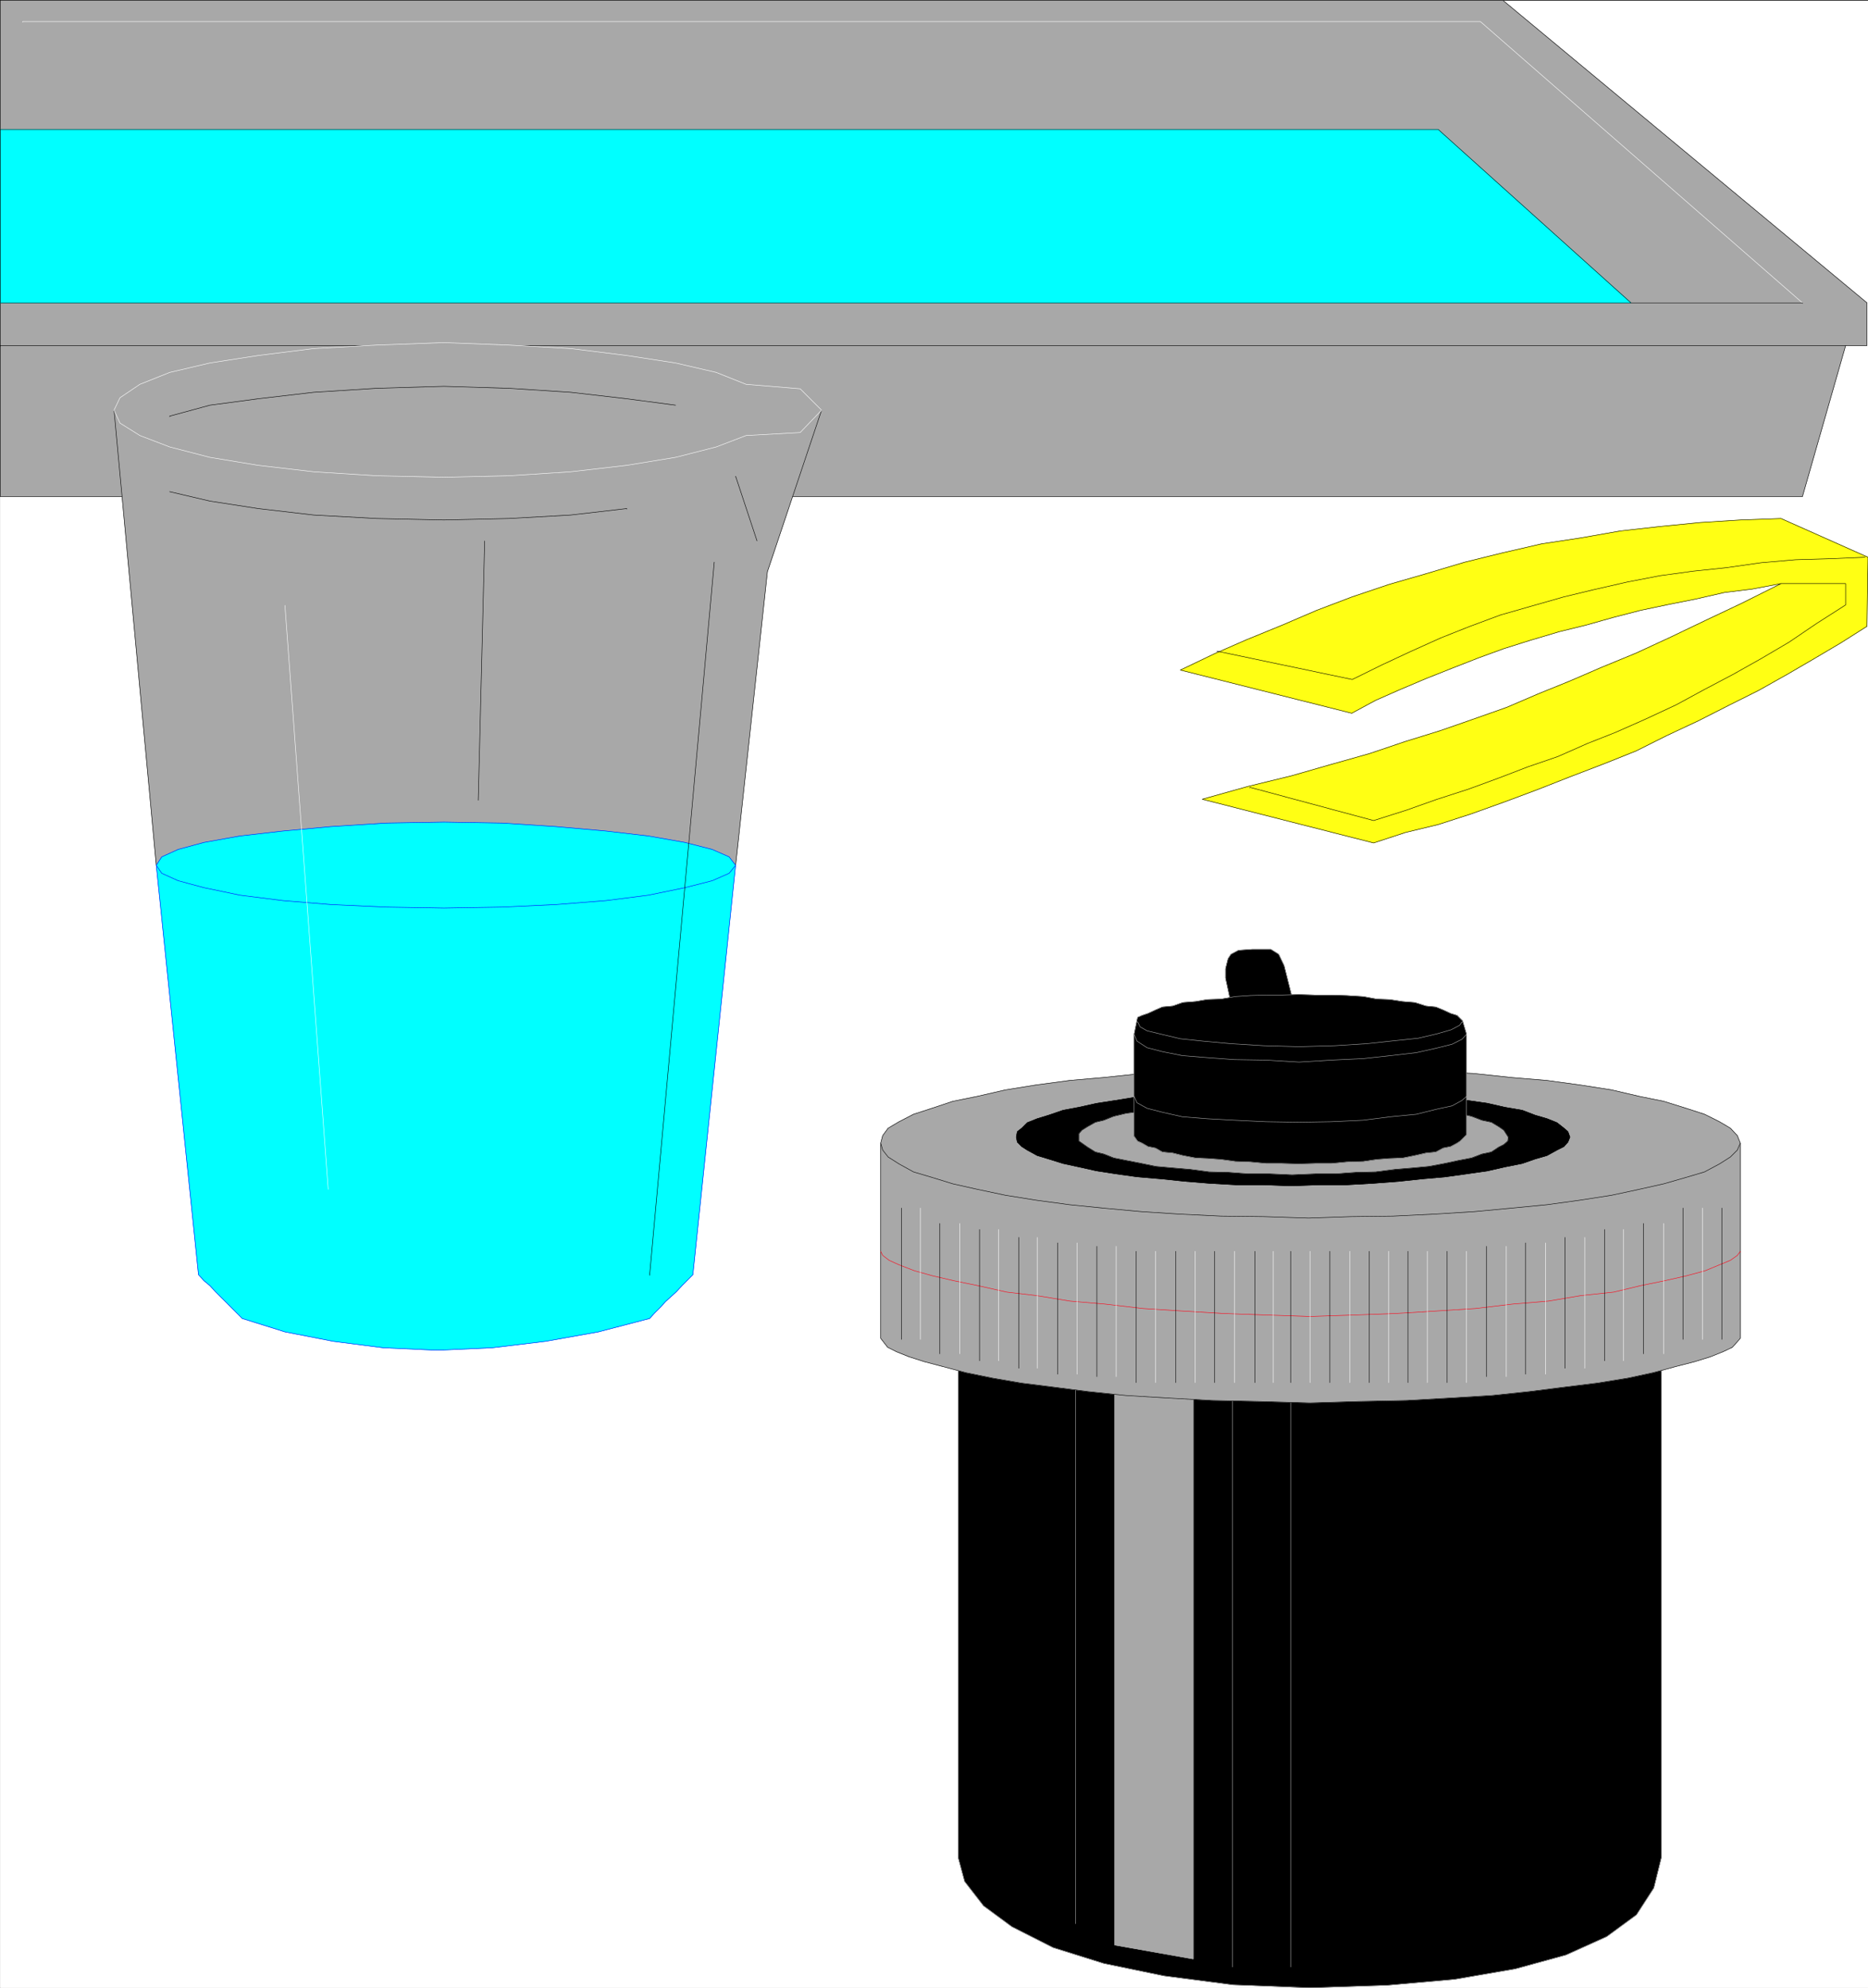 <svg width="3751.684" height="3991.832" viewBox="0 0 2813.763 2993.874" xmlns="http://www.w3.org/2000/svg"><rect x="0" y="0" width="2813.763" height="2993.874" fill="#333333" stroke="none"/><defs><clipPath id="a"><path d="M0 0h2813.398v2993H0Zm0 0"/></clipPath><clipPath id="b"><path d="M0 0h2813.398v2992.184H0Zm0 0"/></clipPath><clipPath id="c"><path d="M1777 779h1036.398v490H1777Zm0 0"/></clipPath><clipPath id="d"><path d="M1777 778h1036.398v491H1777Zm0 0"/></clipPath></defs><g clip-path="url(#a)" transform="translate(.365 1.326)"><path style="fill:#fff;fill-opacity:1;fill-rule:nonzero;stroke:none" d="M0 2992.184h2813.398V-.961H0Zm0 0"/></g><g clip-path="url(#b)" transform="translate(.365 1.326)"><path style="fill:#fff;fill-opacity:1;fill-rule:evenodd;stroke:#fff;stroke-width:.14;stroke-linecap:square;stroke-linejoin:bevel;stroke-miterlimit:10;stroke-opacity:1" d="M0 .5h540V575H0Zm0 0" transform="matrix(5.21 0 0 -5.21 0 2994.79)"/></g><path style="fill:#a8a8a8;fill-opacity:1;fill-rule:evenodd;stroke:#a8a8a8;stroke-width:.14;stroke-linecap:square;stroke-linejoin:bevel;stroke-miterlimit:10;stroke-opacity:1" d="M0 431.52h521.04l12.49 43.66h6.18v12.35L434.41 575H0Zm0 0" transform="matrix(5.21 0 0 -5.21 .365 2996.116)"/><path style="fill:none;stroke:#000;stroke-width:.14;stroke-linecap:square;stroke-linejoin:bevel;stroke-miterlimit:10;stroke-opacity:1" d="M0 431.52h521.04l12.49 43.66h6.18v12.35L434.41 575H0Zm0 0" transform="matrix(5.21 0 0 -5.21 .365 2996.116)"/><path style="fill:#0ff;fill-opacity:1;fill-rule:evenodd;stroke:#0ff;stroke-width:.14;stroke-linecap:square;stroke-linejoin:bevel;stroke-miterlimit:10;stroke-opacity:1" d="M0 487.53h471.48l-55.74 50.13H0Zm0 0" transform="matrix(5.21 0 0 -5.21 .365 2996.116)"/><path style="fill:none;stroke:#000;stroke-width:.14;stroke-linecap:square;stroke-linejoin:bevel;stroke-miterlimit:10;stroke-opacity:1" d="M0 487.53h471.48l-55.74 50.13H0Zm0 0" transform="matrix(5.21 0 0 -5.21 .365 2996.116)"/><path style="fill:none;stroke:#fff;stroke-width:.14;stroke-linecap:square;stroke-linejoin:bevel;stroke-miterlimit:10;stroke-opacity:1" d="m521.04 487.53-93.09 81.29H6.46v-.14" transform="matrix(5.21 0 0 -5.21 .365 2996.116)"/><path style="fill:none;stroke:#000;stroke-width:.14;stroke-linecap:square;stroke-linejoin:bevel;stroke-miterlimit:10;stroke-opacity:1" d="M471.48 487.53h49.56v-.14m12.49-12.21H0v-.14" transform="matrix(5.21 0 0 -5.21 .365 2996.116)"/><path style="fill:#a8a8a8;fill-opacity:1;fill-rule:evenodd;stroke:#a8a8a8;stroke-width:.14;stroke-linecap:square;stroke-linejoin:bevel;stroke-miterlimit:10;stroke-opacity:1" d="M45.11 324.95 32.9 456.51h204.56l-15.66-46.68-9.19-84.88zm0 0" transform="matrix(5.21 0 0 -5.21 .365 2996.116)"/><path style="fill:none;stroke:#000;stroke-width:.14;stroke-linecap:square;stroke-linejoin:bevel;stroke-miterlimit:10;stroke-opacity:1" d="M45.11 324.95 32.9 456.51h204.56l-15.66-46.68-9.19-84.88zm0 0" transform="matrix(5.21 0 0 -5.21 .365 2996.116)"/><path style="fill:#a8a8a8;fill-opacity:1;fill-rule:evenodd;stroke:#a8a8a8;stroke-width:.14;stroke-linecap:square;stroke-linejoin:bevel;stroke-miterlimit:10;stroke-opacity:1" d="m128.28 437.12 18.82.43 17.82 1.15 16.23 1.87 14.08 2.3 11.78 3.01 8.62 3.3 15.65.87 6.18 6.46-6.18 6.18-15.65 1.29-8.62 3.44-11.78 2.73-14.08 2.16-16.23 2.01-17.82 1-18.82.72-19.53-.72-18.1-1-16.09-2.01-13.94-2.16-11.63-2.73-8.62-3.44-5.75-3.88-1.72-3.59 1.72-3.73 5.75-3.6 8.62-3.3 11.63-3.01 13.94-2.3 16.09-1.87 18.1-1.15zm0 0" transform="matrix(5.21 0 0 -5.21 .365 2996.116)"/><path style="fill:none;stroke:#fff;stroke-width:.14;stroke-linecap:square;stroke-linejoin:bevel;stroke-miterlimit:10;stroke-opacity:1" d="m128.28 437.12 18.82.43 17.82 1.15 16.23 1.87 14.08 2.3 11.78 3.01 8.62 3.3 15.65.87 6.18 6.46-6.18 6.18-15.65 1.29-8.62 3.44-11.78 2.73-14.08 2.16-16.23 2.01-17.82 1-18.82.72-19.53-.72-18.1-1-16.09-2.01-13.94-2.16-11.63-2.73-8.62-3.44-5.75-3.88-1.72-3.59 1.72-3.73 5.75-3.6 8.62-3.3 11.63-3.01 13.94-2.3 16.09-1.87 18.1-1.15zm0 0" transform="matrix(5.21 0 0 -5.21 .365 2996.116)"/><path style="fill:#0ff;fill-opacity:1;fill-rule:evenodd;stroke:#0ff;stroke-width:.14;stroke-linecap:square;stroke-linejoin:bevel;stroke-miterlimit:10;stroke-opacity:1" d="M45.11 324.95 57.32 206.6l1.58-1.72 1.72-1.44 1.58-1.72 1.44-1.44 1.44-1.43 1.58-1.58 1.72-1.73 1.58-1.58 12.35-3.87 13.94-2.73 14.51-1.87 15.66-.72 15.8.72 15.51 1.87 15.23 2.73 14.8 3.87 1.43 1.58 1.73 1.73 1.43 1.58 1.58 1.43 1.58 1.44 1.58 1.72 1.44 1.44 1.72 1.72 12.36 118.35zm0 0" transform="matrix(5.21 0 0 -5.21 .365 2996.116)"/><path style="fill:none;stroke:#00f;stroke-width:.14;stroke-linecap:square;stroke-linejoin:bevel;stroke-miterlimit:10;stroke-opacity:1" d="M45.11 324.95 57.32 206.6l1.58-1.72 1.72-1.44 1.58-1.72 1.44-1.44 1.44-1.43 1.58-1.58 1.72-1.73 1.58-1.58 12.35-3.87 13.94-2.73 14.51-1.87 15.66-.72 15.8.72 15.51 1.87 15.23 2.73 14.8 3.87 1.43 1.58 1.73 1.73 1.43 1.58 1.58 1.43 1.58 1.44 1.58 1.72 1.44 1.44 1.72 1.72 12.36 118.35zm0 0" transform="matrix(5.21 0 0 -5.21 .365 2996.116)"/><path style="fill:#0ff;fill-opacity:1;fill-rule:evenodd;stroke:#0ff;stroke-width:.14;stroke-linecap:square;stroke-linejoin:bevel;stroke-miterlimit:10;stroke-opacity:1" d="m128.28 312.6 16.96.28 15.37.72 14.51 1.15 12.35 1.58 10.49 2.16 7.9 2.01 4.88 2.15 1.87 2.3-1.87 2.44-4.88 2.15-7.9 2.02-10.49 1.86-12.35 1.44-14.51 1.29-15.37 1.01-16.96.28-16.8-.28-15.81-1.01-13.93-1.29-12.5-1.44-10.34-1.86-7.47-2.02-4.74-2.15-1.58-2.44 1.58-2.3 4.74-2.15 7.47-2.01 10.34-2.16 12.5-1.58 13.93-1.15 15.81-.72zm0 0" transform="matrix(5.21 0 0 -5.21 .365 2996.116)"/><path style="fill:none;stroke:#00f;stroke-width:.14;stroke-linecap:square;stroke-linejoin:bevel;stroke-miterlimit:10;stroke-opacity:1" d="m128.28 312.6 16.96.28 15.37.72 14.51 1.15 12.35 1.58 10.49 2.16 7.9 2.01 4.88 2.15 1.87 2.3-1.87 2.44-4.88 2.15-7.9 2.02-10.49 1.86-12.35 1.44-14.51 1.29-15.37 1.01-16.96.28-16.8-.28-15.81-1.01-13.93-1.29-12.5-1.44-10.34-1.86-7.47-2.02-4.74-2.15-1.58-2.44 1.58-2.3 4.74-2.15 7.47-2.01 10.34-2.16 12.5-1.58 13.93-1.15 15.81-.72zm0 0" transform="matrix(5.21 0 0 -5.21 .365 2996.116)"/><path style="fill:none;stroke:#000;stroke-width:.14;stroke-linecap:square;stroke-linejoin:bevel;stroke-miterlimit:10;stroke-opacity:1" d="m218.79 418.74-6.18 18.67v-.15m-17.38 20.69-14.08 1.86-16.23 1.87-17.82 1.15-18.82.57-19.53-.57-18.1-1.15-16.09-1.87-13.94-1.86-11.63-3.16v-.15m0-21.69 11.63-2.72 13.94-2.16 16.09-1.87 18.1-1 19.53-.43 18.82.43 17.82 1 16.23 1.87v-.14" transform="matrix(5.21 0 0 -5.21 .365 2996.116)"/><path style="fill:none;stroke:#fff;stroke-width:.14;stroke-linecap:square;stroke-linejoin:bevel;stroke-miterlimit:10;stroke-opacity:1" d="m82.31 400.06 12.5-168.61v-.14" transform="matrix(5.21 0 0 -5.21 .365 2996.116)"/><path style="fill:none;stroke:#000;stroke-width:.14;stroke-linecap:square;stroke-linejoin:bevel;stroke-miterlimit:10;stroke-opacity:1" d="m138.2 343.76 1.86 74.98v-.15m66.37-6.03L187.76 206.6v-.14" transform="matrix(5.21 0 0 -5.21 .365 2996.116)"/><g clip-path="url(#c)" transform="translate(.365 1.326)"><path style="fill:#ffff14;fill-opacity:1;fill-rule:evenodd;stroke:none" d="m1777.547 1007.75 51.633-24.7 47.93-20.94 53.144-21.727 52.36-22.457 53.14-20.211 55.383-18.707 56.894-16.461 57.621-17.195 57.625-14.223 58.403-13.442 59.133-9.011 59.863-10.473 59.863-6.723 60.645-5.992 59.863-3.75 61.375-2.242 130.976 58.356-1.507 104.043-38.922 24.695-40.43 23.914-41.156 23.965-42.672 23.965-44.855 22.406-45.696 23.234-47.879 22.403-46.422 23.238-48.66 19.433-50.847 19.485-49.446 19.433-50.12 18.703-50.173 17.977-48.61 15.68-49.39 11.984-47.93 15.734-258.206-65.855 69.605-19.484 64.395-15.684 59.863-17.191 58.351-16.465 53.141-17.973 53.145-16.465 49.39-17.191 50.903-17.977 47.148-20.215 47.934-19.433 48.609-20.996 50.898-20.945 50.176-23.184 53.14-25.426 55.384-26.203 59.863-29.906-43.402 8.23-41.938 5.211-42.672 9.742-41.16 8.23-42.668 8.962-40.379 10.472-42.668 11.985-39.648 9.742-42.672 12.715-40.43 12.71-38.918 14.223-38.187 14.954-39.649 15.734-38.918 16.465-37.41 16.46-35.95 19.434zm0 0"/></g><g clip-path="url(#d)" transform="translate(.365 1.326)"><path style="fill:none;stroke:#ffff14;stroke-width:.14;stroke-linecap:square;stroke-linejoin:bevel;stroke-miterlimit:10;stroke-opacity:1" d="m341.18 381.39 9.91 4.74 9.2 4.02 10.2 4.17 10.05 4.31 10.2 3.88 10.63 3.59 10.92 3.16 11.06 3.3 11.06 2.73 11.21 2.58 11.35 1.73 11.49 2.01 11.49 1.29 11.64 1.15 11.49.72 11.78.43L540 414l-.29-19.97-7.47-4.74-7.76-4.59-7.9-4.6-8.19-4.6-8.61-4.3-8.77-4.46-9.19-4.3-8.91-4.46-9.34-3.73-9.76-3.74-9.49-3.73-9.62-3.59-9.63-3.45-9.33-3.01-9.48-2.3-9.2-3.02-49.56 12.64 13.36 3.74 12.36 3.01 11.49 3.3 11.2 3.16 10.2 3.45 10.2 3.16 9.48 3.3 9.77 3.45 9.05 3.88 9.2 3.73 9.33 4.03 9.77 4.02 9.63 4.45 10.2 4.88 10.63 5.03 11.49 5.74-8.33-1.58-8.05-1-8.19-1.87-7.9-1.58-8.19-1.72-7.75-2.01-8.19-2.3-7.61-1.87-8.19-2.44-7.76-2.44-7.47-2.73-7.33-2.87-7.61-3.02-7.47-3.16-7.18-3.16-6.9-3.73zm0 0" transform="matrix(5.21 0 0 -5.21 0 2994.79)"/><path style="fill:none;stroke:#000;stroke-width:.14;stroke-linecap:square;stroke-linejoin:bevel;stroke-miterlimit:10;stroke-opacity:1" d="m341.18 381.39 9.91 4.74 9.2 4.02 10.2 4.17 10.05 4.31 10.2 3.88 10.63 3.59 10.92 3.16 11.06 3.3 11.06 2.73 11.21 2.58 11.35 1.73 11.49 2.01 11.49 1.29 11.64 1.15 11.49.72 11.78.43L540 414l-.29-19.97-7.47-4.74-7.76-4.59-7.9-4.6-8.19-4.6-8.61-4.3-8.77-4.46-9.19-4.3-8.91-4.46-9.34-3.73-9.76-3.74-9.49-3.73-9.62-3.59-9.63-3.45-9.33-3.01-9.48-2.3-9.2-3.02-49.56 12.64 13.36 3.74 12.36 3.01 11.49 3.3 11.2 3.16 10.2 3.45 10.2 3.16 9.48 3.3 9.77 3.45 9.05 3.88 9.2 3.73 9.33 4.03 9.77 4.02 9.63 4.45 10.2 4.88 10.63 5.03 11.49 5.74-8.33-1.58-8.05-1-8.19-1.87-7.9-1.58-8.19-1.72-7.75-2.01-8.19-2.3-7.61-1.87-8.19-2.44-7.76-2.44-7.47-2.73-7.33-2.87-7.61-3.02-7.47-3.16-7.18-3.16-6.9-3.73zm0 0" transform="matrix(5.21 0 0 -5.21 0 2994.79)"/></g><path style="fill:none;stroke:#000;stroke-width:.14;stroke-linecap:square;stroke-linejoin:bevel;stroke-miterlimit:10;stroke-opacity:1" d="M514.86 406.38h18.67v-6.17l-8.33-5.32-8.04-5.45-8.05-4.74-8.19-4.6-8.18-4.31-8.19-4.45-8.62-4.02-8.76-3.88-8.34-3.3-8.47-3.74-8.76-3.01-8.62-3.31-8.62-3.16-8.91-2.87-8.91-3.16-9.48-3.01-35.77 9.62v-.15M539.14 414l-9.92-.43-10.19-.29-9.92-.86-10.05-1.44-9.63-1.01-9.48-1.29-9.62-1.86-9.49-2.16-8.9-2.15-9.05-2.59-9.05-2.58-8.91-3.31-8.33-3.3-8.62-3.88-8.33-3.88-8.76-4.31-39.08 8.19v-.14" transform="matrix(5.21 0 0 -5.21 .365 2996.116)"/><path style="fill:#000;fill-opacity:1;fill-rule:evenodd;stroke:#000;stroke-width:.14;stroke-linecap:square;stroke-linejoin:bevel;stroke-miterlimit:10;stroke-opacity:1" d="M276.97 194.54V38.13l1.86-6.89 5.46-7.04 8.19-6.03 11.92-6.04 14.66-4.59 17.38-3.59 19.97-2.59L378.67.5l22.27.72 19.54 1.72L438 5.96l14.66 4.02 11.78 5.31 8.62 6.32 5.02 7.76 2.16 8.76v156.41Zm0 0" transform="matrix(5.21 0 0 -5.21 .365 2996.116)"/><path style="fill:none;stroke:#a8a8a8;stroke-width:.14;stroke-linecap:square;stroke-linejoin:bevel;stroke-miterlimit:10;stroke-opacity:1" d="M276.97 194.54V38.13l1.86-6.89 5.46-7.04 8.19-6.03 11.92-6.04 14.66-4.59 17.38-3.59 19.97-2.59L378.67.5l22.27.72 19.54 1.72L438 5.96l14.66 4.02 11.78 5.31 8.62 6.32 5.02 7.76 2.16 8.76v156.41Zm0 0" transform="matrix(5.21 0 0 -5.21 .365 2996.116)"/><path style="fill:#a8a8a8;fill-opacity:1;fill-rule:evenodd;stroke:#a8a8a8;stroke-width:.14;stroke-linecap:square;stroke-linejoin:bevel;stroke-miterlimit:10;stroke-opacity:1" d="M322.22 181.9V12.85l22.7-4.02V181.9Zm0 0" transform="matrix(5.21 0 0 -5.21 .365 2996.116)"/><path style="fill:none;stroke:#a8a8a8;stroke-width:.14;stroke-linecap:square;stroke-linejoin:bevel;stroke-miterlimit:10;stroke-opacity:1" d="M322.22 181.9V12.85l22.7-4.02V181.9Zm-11.35 0V19.03m45.39 162.87V6.53m16.81 175.37V6.53" transform="matrix(5.21 0 0 -5.21 .365 2996.116)"/><path style="fill:#a8a8a8;fill-opacity:1;fill-rule:evenodd;stroke:#a8a8a8;stroke-width:.14;stroke-linecap:square;stroke-linejoin:bevel;stroke-miterlimit:10;stroke-opacity:1" d="M254.56 244.66v-56.44l2.01-2.59 2.58-1.29 3.59-1.44 4.46-1.43 5.46-1.44 6.46-1.72 7.76-1.58 8.33-1.44 9.19-1.15 10.06-1.29 11.06-1.15 11.93-.72 12.92-.72 13.51-.28 14.79-.43 14.23.43 13.79.28 12.64.72 11.92.72 10.92 1.15 10.2 1.29 9.34 1.15 8.9 1.44 7.33 1.58 6.32 1.72 5.6 1.44 4.6 1.43 3.59 1.44 2.73 1.29 2.3 2.59v56.44zm0 0" transform="matrix(5.21 0 0 -5.21 .365 2996.116)"/><path style="fill:none;stroke:#000;stroke-width:.14;stroke-linecap:square;stroke-linejoin:bevel;stroke-miterlimit:10;stroke-opacity:1" d="M254.56 244.66v-56.44l2.01-2.59 2.58-1.29 3.59-1.44 4.46-1.43 5.46-1.44 6.46-1.72 7.76-1.58 8.33-1.44 9.19-1.15 10.06-1.29 11.06-1.15 11.93-.72 12.92-.72 13.51-.28 14.79-.43 14.23.43 13.79.28 12.64.72 11.92.72 10.92 1.15 10.2 1.29 9.34 1.15 8.9 1.44 7.33 1.58 6.32 1.72 5.6 1.44 4.6 1.43 3.59 1.44 2.73 1.29 2.3 2.59v56.44zm0 0" transform="matrix(5.21 0 0 -5.21 .365 2996.116)"/><path style="fill:none;stroke:#ff0014;stroke-width:.14;stroke-linecap:square;stroke-linejoin:bevel;stroke-miterlimit:10;stroke-opacity:1" d="m254.56 213.35.57-1.15 1.87-1.43 2.87-1.3 4.46-1.72 5.17-1.44 6.17-1.43 7.04-1.44 8.33-1.86 8.62-1.01 9.63-1.58 10.05-.86 11.07-1.29 11.35-.72 11.92-.72 12.35-.43 12.64-.43 12.65.43 12.06.43 11.78.72 11.35.72 10.78 1.29 10.34.86 9.34 1.58 9.48 1.01 7.75 1.86 7.04 1.44 6.32 1.43 5.32 1.44 4.17 1.72 3.16 1.3 2.01 1.43.86 1.15v-.14" transform="matrix(5.21 0 0 -5.21 .365 2996.116)"/><path style="fill:none;stroke:#fff;stroke-width:.14;stroke-linecap:square;stroke-linejoin:bevel;stroke-miterlimit:10;stroke-opacity:1" d="M378.67 213.35v-37.91" transform="matrix(5.21 0 0 -5.21 .365 2996.116)"/><path style="fill:none;stroke:#000;stroke-width:.14;stroke-linecap:square;stroke-linejoin:bevel;stroke-miterlimit:10;stroke-opacity:1" d="M373.07 213.35v-37.91" transform="matrix(5.21 0 0 -5.21 .365 2996.116)"/><path style="fill:none;stroke:#fff;stroke-width:.14;stroke-linecap:square;stroke-linejoin:bevel;stroke-miterlimit:10;stroke-opacity:1" d="M390.17 213.35v-37.91" transform="matrix(5.21 0 0 -5.21 .365 2996.116)"/><path style="fill:none;stroke:#000;stroke-width:.14;stroke-linecap:square;stroke-linejoin:bevel;stroke-miterlimit:10;stroke-opacity:1" d="M384.42 213.35v-37.91" transform="matrix(5.21 0 0 -5.21 .365 2996.116)"/><path style="fill:none;stroke:#fff;stroke-width:.14;stroke-linecap:square;stroke-linejoin:bevel;stroke-miterlimit:10;stroke-opacity:1" d="M368.04 213.35v-37.91" transform="matrix(5.21 0 0 -5.21 .365 2996.116)"/><path style="fill:none;stroke:#000;stroke-width:.14;stroke-linecap:square;stroke-linejoin:bevel;stroke-miterlimit:10;stroke-opacity:1" d="M362.73 213.35v-37.91" transform="matrix(5.21 0 0 -5.21 .365 2996.116)"/><path style="fill:none;stroke:#fff;stroke-width:.14;stroke-linecap:square;stroke-linejoin:bevel;stroke-miterlimit:10;stroke-opacity:1" d="M401.37 213.35v-37.91" transform="matrix(5.21 0 0 -5.21 .365 2996.116)"/><path style="fill:none;stroke:#000;stroke-width:.14;stroke-linecap:square;stroke-linejoin:bevel;stroke-miterlimit:10;stroke-opacity:1" d="M395.77 213.35v-37.91" transform="matrix(5.21 0 0 -5.21 .365 2996.116)"/><path style="fill:none;stroke:#fff;stroke-width:.14;stroke-linecap:square;stroke-linejoin:bevel;stroke-miterlimit:10;stroke-opacity:1" d="M356.84 213.35v-37.91" transform="matrix(5.21 0 0 -5.21 .365 2996.116)"/><path style="fill:none;stroke:#000;stroke-width:.14;stroke-linecap:square;stroke-linejoin:bevel;stroke-miterlimit:10;stroke-opacity:1" d="M351.09 213.35v-37.91" transform="matrix(5.21 0 0 -5.21 .365 2996.116)"/><path style="fill:none;stroke:#fff;stroke-width:.14;stroke-linecap:square;stroke-linejoin:bevel;stroke-miterlimit:10;stroke-opacity:1" d="M412.58 213.35v-37.91" transform="matrix(5.21 0 0 -5.21 .365 2996.116)"/><path style="fill:none;stroke:#000;stroke-width:.14;stroke-linecap:square;stroke-linejoin:bevel;stroke-miterlimit:10;stroke-opacity:1" d="M406.97 213.35v-37.91" transform="matrix(5.21 0 0 -5.21 .365 2996.116)"/><path style="fill:none;stroke:#fff;stroke-width:.14;stroke-linecap:square;stroke-linejoin:bevel;stroke-miterlimit:10;stroke-opacity:1" d="M345.49 213.35v-37.91" transform="matrix(5.21 0 0 -5.21 .365 2996.116)"/><path style="fill:none;stroke:#000;stroke-width:.14;stroke-linecap:square;stroke-linejoin:bevel;stroke-miterlimit:10;stroke-opacity:1" d="M339.89 213.35v-37.91" transform="matrix(5.21 0 0 -5.21 .365 2996.116)"/><path style="fill:none;stroke:#fff;stroke-width:.14;stroke-linecap:square;stroke-linejoin:bevel;stroke-miterlimit:10;stroke-opacity:1" d="M423.93 213.35v-37.91" transform="matrix(5.21 0 0 -5.21 .365 2996.116)"/><path style="fill:none;stroke:#000;stroke-width:.14;stroke-linecap:square;stroke-linejoin:bevel;stroke-miterlimit:10;stroke-opacity:1" d="M418.32 213.35v-37.91" transform="matrix(5.21 0 0 -5.21 .365 2996.116)"/><path style="fill:none;stroke:#fff;stroke-width:.14;stroke-linecap:square;stroke-linejoin:bevel;stroke-miterlimit:10;stroke-opacity:1" d="M334 213.35v-37.91" transform="matrix(5.21 0 0 -5.21 .365 2996.116)"/><path style="fill:none;stroke:#000;stroke-width:.14;stroke-linecap:square;stroke-linejoin:bevel;stroke-miterlimit:10;stroke-opacity:1" d="M328.4 213.35v-37.91" transform="matrix(5.21 0 0 -5.21 .365 2996.116)"/><path style="fill:none;stroke:#fff;stroke-width:.14;stroke-linecap:square;stroke-linejoin:bevel;stroke-miterlimit:10;stroke-opacity:1" d="M435.42 214.79v-37.63" transform="matrix(5.21 0 0 -5.21 .365 2996.116)"/><path style="fill:none;stroke:#000;stroke-width:.14;stroke-linecap:square;stroke-linejoin:bevel;stroke-miterlimit:10;stroke-opacity:1" d="M429.67 214.79v-37.63" transform="matrix(5.21 0 0 -5.21 .365 2996.116)"/><path style="fill:none;stroke:#fff;stroke-width:.14;stroke-linecap:square;stroke-linejoin:bevel;stroke-miterlimit:10;stroke-opacity:1" d="M322.65 214.79v-37.63" transform="matrix(5.21 0 0 -5.21 .365 2996.116)"/><path style="fill:none;stroke:#000;stroke-width:.14;stroke-linecap:square;stroke-linejoin:bevel;stroke-miterlimit:10;stroke-opacity:1" d="M317.05 214.79v-37.63" transform="matrix(5.21 0 0 -5.21 .365 2996.116)"/><path style="fill:none;stroke:#fff;stroke-width:.14;stroke-linecap:square;stroke-linejoin:bevel;stroke-miterlimit:10;stroke-opacity:1" d="M446.77 215.79v-37.91" transform="matrix(5.21 0 0 -5.21 .365 2996.116)"/><path style="fill:none;stroke:#000;stroke-width:.14;stroke-linecap:square;stroke-linejoin:bevel;stroke-miterlimit:10;stroke-opacity:1" d="M441.02 215.79v-37.91" transform="matrix(5.21 0 0 -5.21 .365 2996.116)"/><path style="fill:none;stroke:#fff;stroke-width:.14;stroke-linecap:square;stroke-linejoin:bevel;stroke-miterlimit:10;stroke-opacity:1" d="M311.3 215.79v-37.91" transform="matrix(5.21 0 0 -5.21 .365 2996.116)"/><path style="fill:none;stroke:#000;stroke-width:.14;stroke-linecap:square;stroke-linejoin:bevel;stroke-miterlimit:10;stroke-opacity:1" d="M305.7 215.79v-37.91" transform="matrix(5.21 0 0 -5.21 .365 2996.116)"/><path style="fill:none;stroke:#fff;stroke-width:.14;stroke-linecap:square;stroke-linejoin:bevel;stroke-miterlimit:10;stroke-opacity:1" d="M458.12 217.37V179.6" transform="matrix(5.21 0 0 -5.21 .365 2996.116)"/><path style="fill:none;stroke:#000;stroke-width:.14;stroke-linecap:square;stroke-linejoin:bevel;stroke-miterlimit:10;stroke-opacity:1" d="M452.37 217.37V179.6" transform="matrix(5.21 0 0 -5.21 .365 2996.116)"/><path style="fill:none;stroke:#fff;stroke-width:.14;stroke-linecap:square;stroke-linejoin:bevel;stroke-miterlimit:10;stroke-opacity:1" d="M299.81 217.37V179.6" transform="matrix(5.21 0 0 -5.21 .365 2996.116)"/><path style="fill:none;stroke:#000;stroke-width:.14;stroke-linecap:square;stroke-linejoin:bevel;stroke-miterlimit:10;stroke-opacity:1" d="M294.49 217.37V179.6" transform="matrix(5.21 0 0 -5.21 .365 2996.116)"/><path style="fill:none;stroke:#fff;stroke-width:.14;stroke-linecap:square;stroke-linejoin:bevel;stroke-miterlimit:10;stroke-opacity:1" d="M469.32 219.67v-37.92" transform="matrix(5.21 0 0 -5.21 .365 2996.116)"/><path style="fill:none;stroke:#000;stroke-width:.14;stroke-linecap:square;stroke-linejoin:bevel;stroke-miterlimit:10;stroke-opacity:1" d="M463.86 219.67v-37.92" transform="matrix(5.21 0 0 -5.21 .365 2996.116)"/><path style="fill:none;stroke:#fff;stroke-width:.14;stroke-linecap:square;stroke-linejoin:bevel;stroke-miterlimit:10;stroke-opacity:1" d="M288.6 219.67v-37.92" transform="matrix(5.21 0 0 -5.21 .365 2996.116)"/><path style="fill:none;stroke:#000;stroke-width:.14;stroke-linecap:square;stroke-linejoin:bevel;stroke-miterlimit:10;stroke-opacity:1" d="M283.14 219.67v-37.92" transform="matrix(5.21 0 0 -5.21 .365 2996.116)"/><path style="fill:none;stroke:#fff;stroke-width:.14;stroke-linecap:square;stroke-linejoin:bevel;stroke-miterlimit:10;stroke-opacity:1" d="M480.96 221.4v-37.63" transform="matrix(5.21 0 0 -5.21 .365 2996.116)"/><path style="fill:none;stroke:#000;stroke-width:.14;stroke-linecap:square;stroke-linejoin:bevel;stroke-miterlimit:10;stroke-opacity:1" d="M475.07 221.4v-37.63" transform="matrix(5.21 0 0 -5.21 .365 2996.116)"/><path style="fill:none;stroke:#fff;stroke-width:.14;stroke-linecap:square;stroke-linejoin:bevel;stroke-miterlimit:10;stroke-opacity:1" d="M277.4 221.4v-37.63" transform="matrix(5.21 0 0 -5.21 .365 2996.116)"/><path style="fill:none;stroke:#000;stroke-width:.14;stroke-linecap:square;stroke-linejoin:bevel;stroke-miterlimit:10;stroke-opacity:1" d="M271.65 221.4v-37.63" transform="matrix(5.21 0 0 -5.21 .365 2996.116)"/><path style="fill:none;stroke:#fff;stroke-width:.14;stroke-linecap:square;stroke-linejoin:bevel;stroke-miterlimit:10;stroke-opacity:1" d="M492.16 225.85v-37.92" transform="matrix(5.21 0 0 -5.21 .365 2996.116)"/><path style="fill:none;stroke:#000;stroke-width:.14;stroke-linecap:square;stroke-linejoin:bevel;stroke-miterlimit:10;stroke-opacity:1" d="M497.76 225.85v-37.92m-11.2 37.92v-37.92" transform="matrix(5.21 0 0 -5.21 .365 2996.116)"/><path style="fill:none;stroke:#fff;stroke-width:.14;stroke-linecap:square;stroke-linejoin:bevel;stroke-miterlimit:10;stroke-opacity:1" d="M266.05 225.85v-37.92" transform="matrix(5.21 0 0 -5.21 .365 2996.116)"/><path style="fill:none;stroke:#000;stroke-width:.14;stroke-linecap:square;stroke-linejoin:bevel;stroke-miterlimit:10;stroke-opacity:1" d="M260.59 225.85v-37.92" transform="matrix(5.21 0 0 -5.21 .365 2996.116)"/><path style="fill:#a8a8a8;fill-opacity:1;fill-rule:evenodd;stroke:#a8a8a8;stroke-width:.14;stroke-linecap:square;stroke-linejoin:bevel;stroke-miterlimit:10;stroke-opacity:1" d="m378.24 222.98 12.36.43 12.06.14 11.78.57 11.64.72 10.77 1.01 10.35 1 9.48 1.3 9.19 1.43 8.05 1.73 7.04 1.58 6.46 1.86 5.32 1.58 4.31 2.3 3.16 2.01 2.01 2.01.86 2.01-.86 2.16-2.01 2.15-3.16 1.87-4.31 2.15-5.32 1.73-6.46 2.01-7.04 1.43-8.05 1.87-9.19 1.44-9.48 1.29-10.35.86-10.77 1.15-11.64.57-11.78.58-12.06.14-12.36.29-12.93-.29-12.35-.14-11.78-.58-11.2-.57-10.92-1.15-9.91-.86-9.63-1.29-8.91-1.44-8.18-1.87-7.04-1.43-6.04-2.01-5.31-1.73-4.17-2.15-3.16-1.87-1.58-2.15-.57-2.16.57-2.01 1.58-2.01 3.16-2.01 4.17-2.3 5.31-1.58 6.04-1.86 7.04-1.58 8.18-1.73 8.91-1.43 9.63-1.3 9.91-1 10.92-1.01 11.2-.72 11.78-.57 12.35-.14zm0 0" transform="matrix(5.21 0 0 -5.21 .365 2996.116)"/><path style="fill:none;stroke:#000;stroke-width:.14;stroke-linecap:square;stroke-linejoin:bevel;stroke-miterlimit:10;stroke-opacity:1" d="m378.24 222.98 12.36.43 12.06.14 11.78.57 11.64.72 10.77 1.01 10.35 1 9.48 1.3 9.19 1.43 8.05 1.73 7.04 1.58 6.46 1.86 5.32 1.58 4.31 2.3 3.16 2.01 2.01 2.01.86 2.01-.86 2.16-2.01 2.15-3.16 1.87-4.31 2.15-5.32 1.73-6.46 2.01-7.04 1.43-8.05 1.87-9.19 1.44-9.48 1.29-10.35.86-10.77 1.15-11.64.57-11.78.58-12.06.14-12.36.29-12.93-.29-12.35-.14-11.78-.58-11.2-.57-10.92-1.15-9.91-.86-9.63-1.29-8.91-1.44-8.18-1.87-7.04-1.43-6.04-2.01-5.31-1.73-4.17-2.15-3.16-1.87-1.58-2.15-.57-2.16.57-2.01 1.58-2.01 3.16-2.01 4.17-2.3 5.31-1.58 6.04-1.86 7.04-1.58 8.18-1.73 8.91-1.43 9.63-1.3 9.91-1 10.92-1.01 11.2-.72 11.78-.57 12.35-.14zm0 0" transform="matrix(5.21 0 0 -5.21 .365 2996.116)"/><path style="fill:#000;fill-opacity:1;fill-rule:evenodd;stroke:#000;stroke-width:.14;stroke-linecap:square;stroke-linejoin:bevel;stroke-miterlimit:10;stroke-opacity:1" d="m373.22 232.31 8.33.29h7.75l7.62.43 7.47.57 6.75.72 6.61.58 6.18.86 6.03.86 5.03 1.15 5.03 1 3.73 1.3 3.45 1 2.87 1.58 2.01 1.01 1.15 1.29.58 1.44-.58 1.58-1.15 1-2.01 1.58-2.87 1.15-3.45 1.01-3.73 1.43-5.03.86-5.03 1.15-6.03.86-6.18 1.01-6.61.43-6.75.72-7.47.57-7.62.58h-7.75l-8.33.14-8.05-.14h-7.9l-7.61-.58-7.04-.57-6.9-.72-6.89-.43-6.18-1.01-5.6-.86-5.18-1.15-4.59-.86-4.17-1.43-3.3-1.01-2.88-1.15-1.58-1.58-1.29-1-.29-1.58.29-1.44 1.29-1.29 1.58-1.01 2.88-1.58 3.3-1 4.17-1.3 4.59-1 5.18-1.15 5.6-.86 6.18-.86 6.89-.58 6.9-.72 7.04-.57 7.61-.43h7.9zm0 0" transform="matrix(5.21 0 0 -5.21 .365 2996.116)"/><path style="fill:none;stroke:#000;stroke-width:.14;stroke-linecap:square;stroke-linejoin:bevel;stroke-miterlimit:10;stroke-opacity:1" d="m373.22 232.31 8.33.29h7.75l7.62.43 7.47.57 6.75.72 6.61.58 6.18.86 6.03.86 5.03 1.15 5.03 1 3.73 1.3 3.45 1 2.87 1.58 2.01 1.01 1.15 1.29.58 1.44-.58 1.58-1.15 1-2.01 1.58-2.87 1.15-3.45 1.01-3.73 1.43-5.03.86-5.03 1.15-6.03.86-6.18 1.01-6.61.43-6.75.72-7.47.57-7.62.58h-7.75l-8.33.14-8.05-.14h-7.9l-7.61-.58-7.04-.57-6.9-.72-6.89-.43-6.18-1.01-5.6-.86-5.18-1.15-4.59-.86-4.17-1.43-3.3-1.01-2.88-1.15-1.58-1.58-1.29-1-.29-1.58.29-1.44 1.29-1.29 1.58-1.01 2.88-1.58 3.3-1 4.17-1.3 4.59-1 5.18-1.15 5.6-.86 6.18-.86 6.89-.58 6.9-.72 7.04-.57 7.61-.43h7.9zm0 0" transform="matrix(5.21 0 0 -5.21 .365 2996.116)"/><path style="fill:#a8a8a8;fill-opacity:1;fill-rule:evenodd;stroke:#a8a8a8;stroke-width:.14;stroke-linecap:square;stroke-linejoin:bevel;stroke-miterlimit:10;stroke-opacity:1" d="m373.5 235.47 6.75.29h5.61l6.03.43 5.75.14 5.6.72 5.17.43 4.6.43 4.59.86 4.03.87 3.73.71 3.02 1.15 2.73.58 2.15 1.43 1.44.72 1.15 1.01.14 1.15-1.29 2.01-1.44 1-2.15 1.29-2.73.58-3.02 1.15-3.73.86-4.03.57-4.59.87-4.6.71-5.17.44-5.6.43-5.75.57-6.03.14h-5.61l-6.75.44-6.46-.44h-6.18l-5.75-.14-5.6-.57-5.46-.43-5.02-.44-4.89-.71-4.16-.87-4.46-.57-3.59-.86-2.87-1.15-2.44-.58-2.3-1.29-1.58-1-.87-1.01v-2.15l2.45-1.73 2.3-1.43 2.44-.58 2.87-1.15 3.59-.71 4.46-.87 4.16-.86 4.89-.43 5.02-.43 5.46-.72 5.6-.14 5.75-.43h6.18zm0 0" transform="matrix(5.21 0 0 -5.21 .365 2996.116)"/><path style="fill:none;stroke:#000;stroke-width:.14;stroke-linecap:square;stroke-linejoin:bevel;stroke-miterlimit:10;stroke-opacity:1" d="m373.5 235.47 6.75.29h5.61l6.03.43 5.75.14 5.6.72 5.17.43 4.6.43 4.59.86 4.03.87 3.73.71 3.02 1.15 2.73.58 2.15 1.43 1.44.72 1.15 1.01.14 1.15-1.29 2.01-1.44 1-2.15 1.29-2.73.58-3.02 1.15-3.73.86-4.03.57-4.59.87-4.6.71-5.17.44-5.6.43-5.75.57-6.03.14h-5.61l-6.75.44-6.46-.44h-6.18l-5.75-.14-5.6-.57-5.46-.43-5.02-.44-4.89-.71-4.16-.87-4.46-.57-3.59-.86-2.87-1.15-2.44-.58-2.3-1.29-1.58-1-.87-1.01v-2.15l2.45-1.73 2.3-1.43 2.44-.58 2.87-1.15 3.59-.71 4.46-.87 4.16-.86 4.89-.43 5.02-.43 5.46-.72 5.6-.14 5.75-.43h6.18zm0 0" transform="matrix(5.21 0 0 -5.21 .365 2996.116)"/><path style="fill:#000;fill-opacity:1;fill-rule:evenodd;stroke:#000;stroke-width:.14;stroke-linecap:square;stroke-linejoin:bevel;stroke-miterlimit:10;stroke-opacity:1" d="m373.79 285.6-2.59 10.34-1.58 3.3-2.29 1.44h-5.32l-4.02-.29-2.16-1.15-.86-1.29-.72-2.88v-2.72l1.58-7.33zm0 0" transform="matrix(5.21 0 0 -5.21 .365 2996.116)"/><path style="fill:none;stroke:#a8a8a8;stroke-width:.14;stroke-linecap:square;stroke-linejoin:bevel;stroke-miterlimit:10;stroke-opacity:1" d="m373.79 285.6-2.59 10.34-1.58 3.3-2.29 1.44h-5.32l-4.02-.29-2.16-1.15-.86-1.29-.72-2.88v-2.72l1.58-7.33zm0 0" transform="matrix(5.21 0 0 -5.21 .365 2996.116)"/><path style="fill:#000;fill-opacity:1;fill-rule:evenodd;stroke:#000;stroke-width:.14;stroke-linecap:square;stroke-linejoin:bevel;stroke-miterlimit:10;stroke-opacity:1" d="m375.37 238.63 4.88.14h4.6l4.45.43 4.75.15 3.87.57 3.74.29 3.73.14 3.6.72 3.16.72 2.87.29 2.15 1.15 2.16.43 1.87 1 .86.58 1.87 1.86v29.02l-1.15 3.87-1.58 1.58-1.87.58-2.16 1-2.15.87-2.87.28-3.16 1.01-3.6.29-3.73.57-3.74.14-3.87.72-4.75.29-4.45.14h-4.6l-4.88.15-4.88-.15h-4.46l-4.59-.14-4.31-.29-4.17-.72-4.02-.14-3.31-.57-3.73-.29-2.87-1.01-3.02-.28-2.01-.87-2.16-1-1.72-.58-1.29-.57-1.01-4.88v-29.45l1.01-1.43 1.29-.58 1.72-1 2.16-.43 2.01-1.15 3.02-.29 2.87-.72 3.73-.72 3.31-.14 4.02-.29 4.17-.57 4.31-.15 4.59-.43h4.46zm0 0" transform="matrix(5.21 0 0 -5.21 .365 2996.116)"/><path style="fill:none;stroke:#a8a8a8;stroke-width:.14;stroke-linecap:square;stroke-linejoin:bevel;stroke-miterlimit:10;stroke-opacity:1" d="m375.37 238.63 4.88.14h4.6l4.45.43 4.75.15 3.87.57 3.74.29 3.73.14 3.6.72 3.16.72 2.87.29 2.15 1.15 2.16.43 1.87 1 .86.58 1.87 1.86v29.02l-1.15 3.87-1.58 1.58-1.87.58-2.16 1-2.15.87-2.87.28-3.16 1.01-3.6.29-3.73.57-3.74.14-3.87.72-4.75.29-4.45.14h-4.6l-4.88.15-4.88-.15h-4.46l-4.59-.14-4.31-.29-4.17-.72-4.02-.14-3.31-.57-3.73-.29-2.87-1.01-3.02-.28-2.01-.87-2.16-1-1.72-.58-1.29-.57-1.01-4.88v-29.45l1.01-1.43 1.29-.58 1.72-1 2.16-.43 2.01-1.15 3.02-.29 2.87-.72 3.73-.72 3.31-.14 4.02-.29 4.17-.57 4.31-.15 4.59-.43h4.46zm0 0" transform="matrix(5.21 0 0 -5.21 .365 2996.116)"/><path style="fill:none;stroke:#a8a8a8;stroke-width:.14;stroke-linecap:square;stroke-linejoin:bevel;stroke-miterlimit:10;stroke-opacity:1" d="m327.82 276.12.86-2.01 2.88-1.87 4.45-1.15 5.75-1.15 7.18-.57 7.9-.58 9.05-.14 9.62-.58 9.34.58 9.2.43 7.9.86 7.47.86 5.74 1.29 4.6 1.15 2.87 1.44 1.3 1.44v-.15m-96.11-17.81.86-1.86 2.88-1.58 4.45-1.15 5.75-1.3 7.18-.57 7.9-.43 9.05-.43 9.62-.15 9.34.15 9.2.43 7.9 1 7.47.72 5.74 1.44 4.6 1 2.87 1.58 1.3 1.15v-.14" transform="matrix(5.21 0 0 -5.21 .365 2996.116)"/><path style="fill:none;stroke:#a8a8a8;stroke-width:.14;stroke-linecap:square;stroke-linejoin:bevel;stroke-miterlimit:10;stroke-opacity:1" d="m328.83 279.71.71-1.44 2.02-1.15 4.16-1 5.46-1.3 6.75-.71 7.9-.72 9.48-.58 10.2-.28 10.35.28 9.19.58 8.05.86 6.89.72 5.46 1.29 4.02 1.15 2.44 1.29.72 1.01v-.15" transform="matrix(5.21 0 0 -5.21 .365 2996.116)"/></svg>
